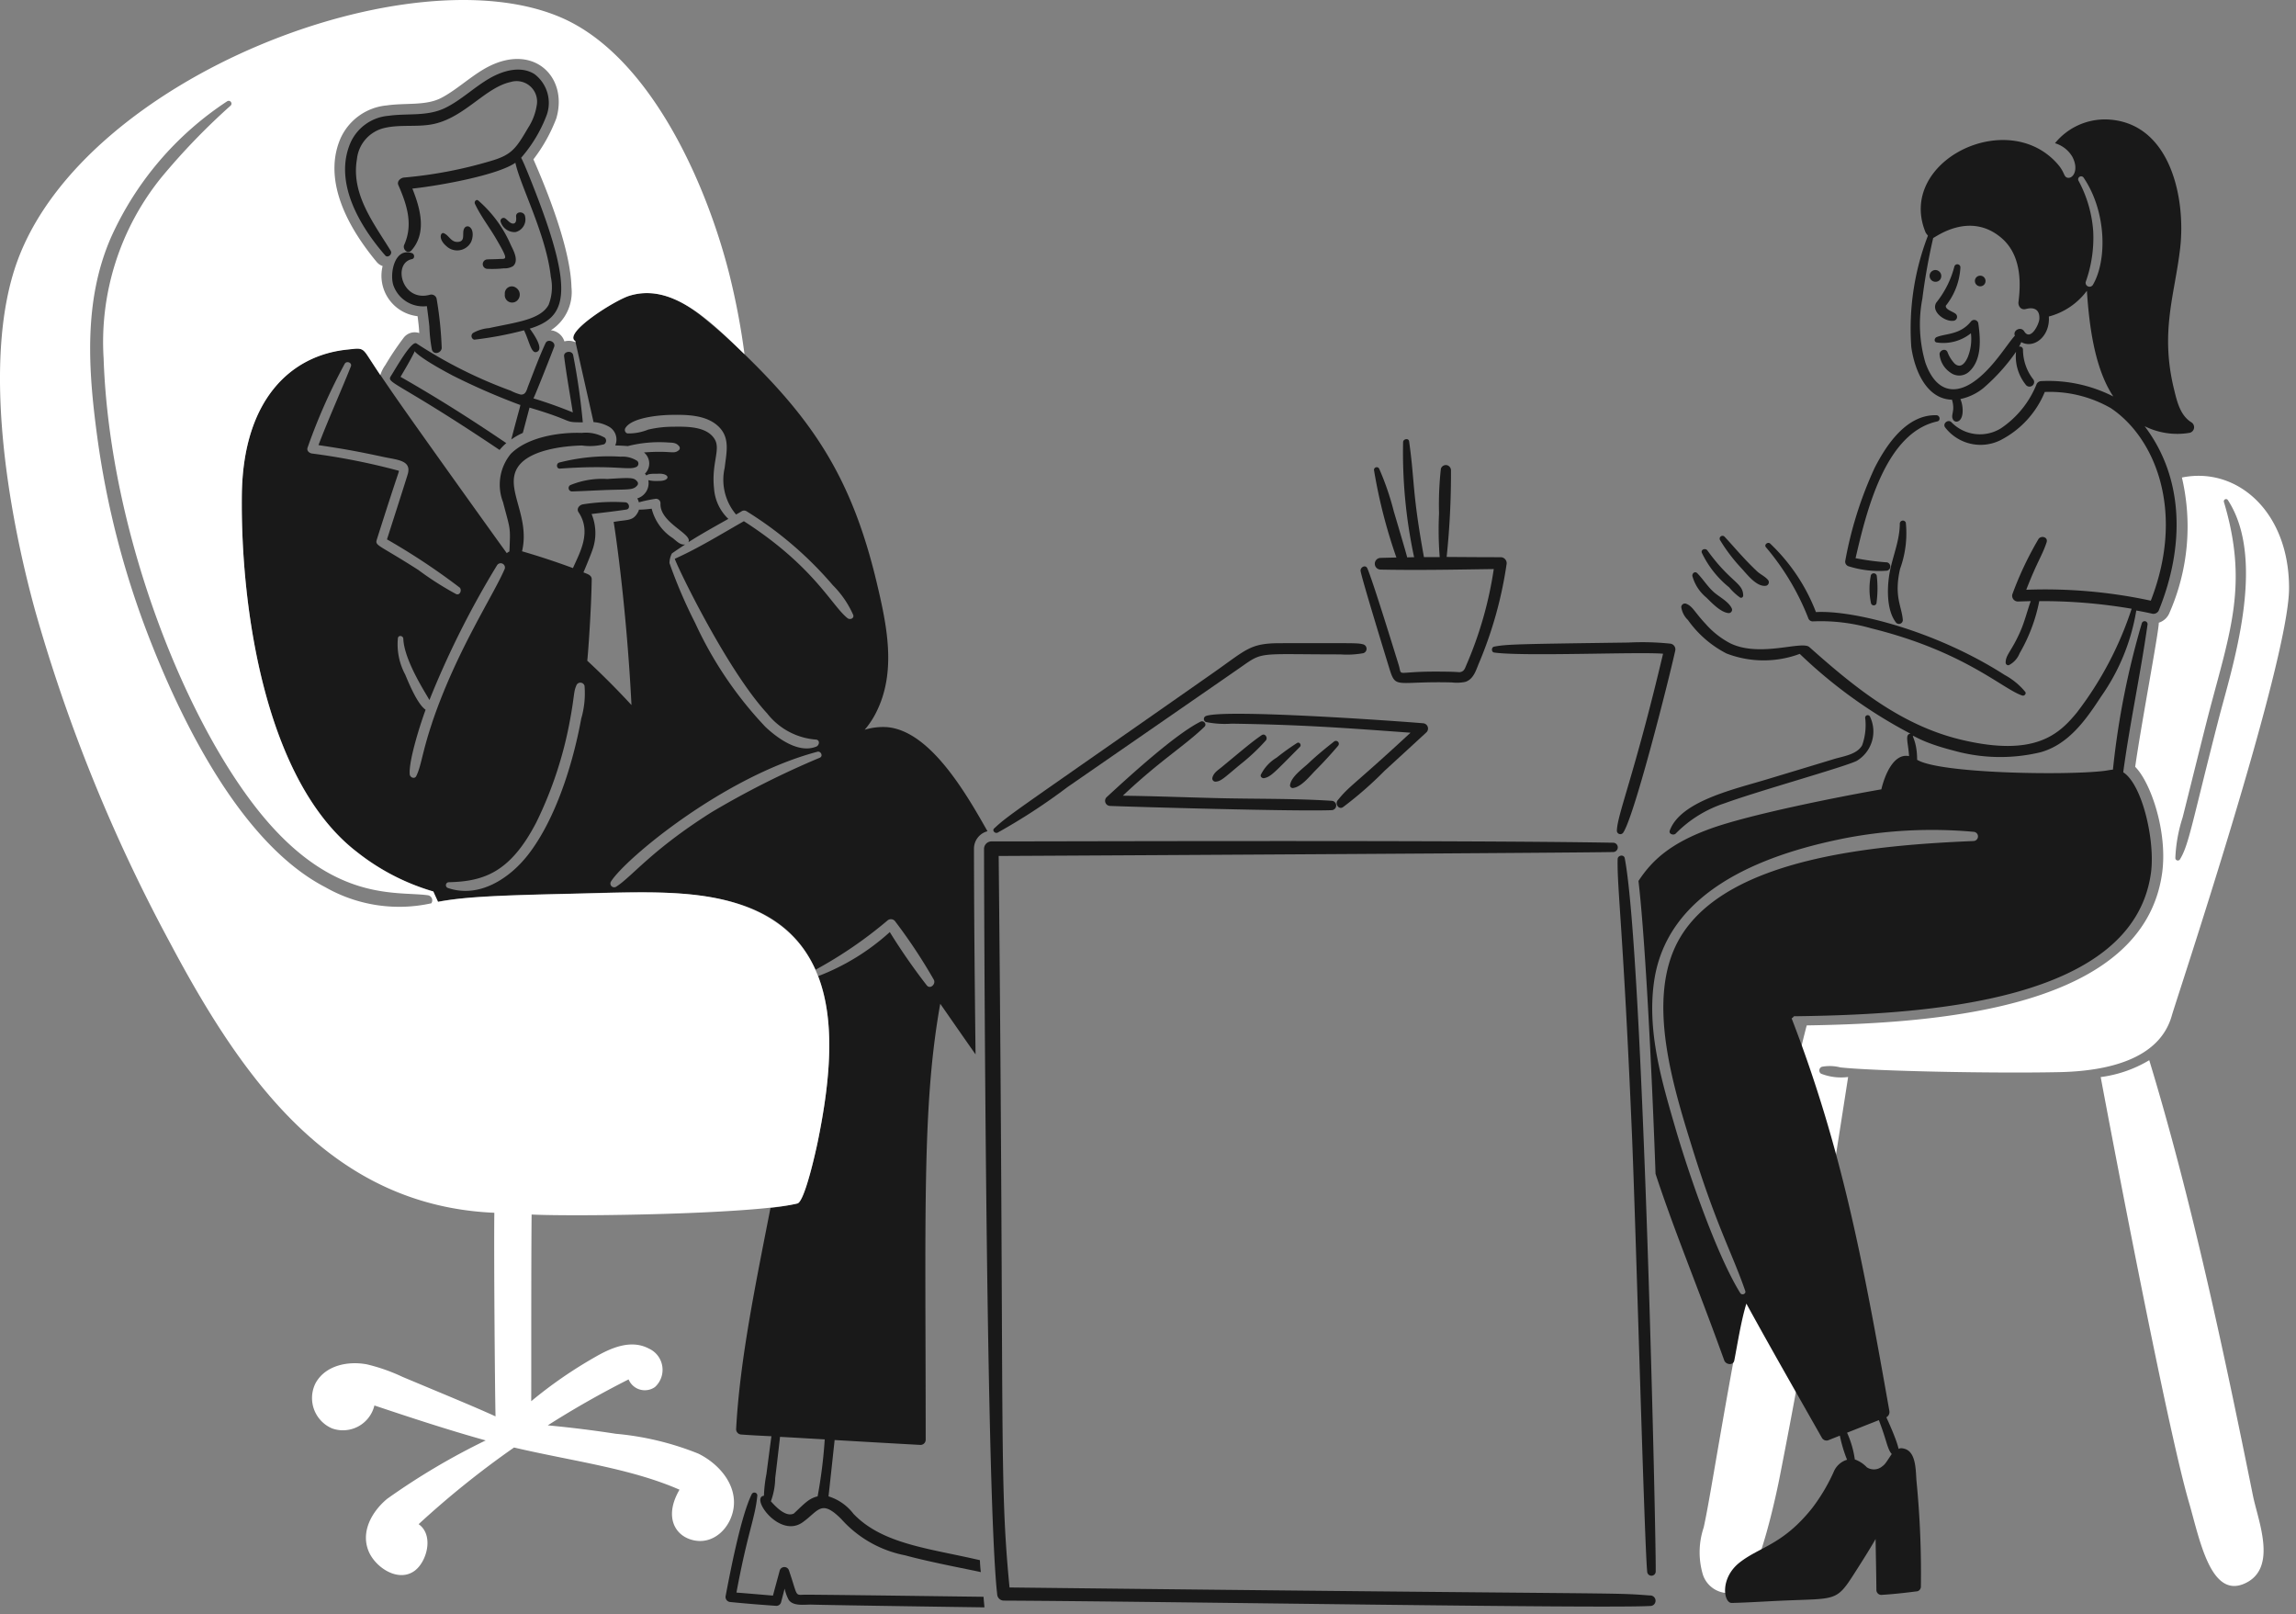 <svg width="239" height="168" fill="none" xmlns="http://www.w3.org/2000/svg"><rect width="100%" height="100%" fill="#808080" stroke="none"/><path d="M227.124 49.697a22.313 22.313 0 01-1.285 14.057 1.771 1.771 0 01-1.12 1.05c0 .964-1.833 10.573-2.458 15 1.631 1.63 3.405 6.82 2.799 11.092-1.974 13.948-22.871 15.598-36.99 15.818-.724 2.634-4.106 17.405-5.142 22.324-3.196 15.253-4.781 26.39-5.586 29.929a8.14 8.14 0 00-.083 4.903 2.789 2.789 0 001.571 1.704 2.808 2.808 0 002.317-.064c1.984-1.156 3.955-11.014 4.083-11.664 3.069-15.586 4.909-27.361 7.149-41.763a5.722 5.722 0 01-2.814-.342.403.403 0 01.095-.724 4.423 4.423 0 011.912.068c3.503.387 15.844.636 22.786.493 4.847-.101 10.425-1.254 11.72-5.902.434-1.558 12.199-36.746 12.199-44.463.008-8.03-5.477-12.686-11.153-11.516zm3.825 25.135c-2.788 10.843-3.093 13.082-4.03 14.603a.26.26 0 01-.478-.137c.058-1.43.312-2.846.753-4.208.31-1.19 2.132-8.58 2.786-11.079 2.217-8.422 4.051-13.287 1.517-21.773a.227.227 0 01.013-.164.229.229 0 01.409-.014c4.109 6.336.377 17.537-.969 22.772h-.001z" fill="#fff"/><path d="M223.724 110.336a13.119 13.119 0 01-5.054 1.755c1.307 6.994 6.939 36.556 9.179 44.231 1.11 3.799 2.241 10.125 5.847 8.456 3.428-1.587 1.353-6.503.82-9.139-3.002-14.867-6.363-30.745-10.792-45.303z" fill="#fff"/><path d="M171.747 166.041c-4.447-.332-.168-.076-66.661-.833-1.1-11.366-.523-15.322-1.129-76.126 16.61-.082 59.258-.324 63.961-.41a.487.487 0 00.344-.828.487.487 0 00-.344-.142c-16.869-.292-60.021-.125-64.721-.137a.782.782 0 00-.765.765c0 .187.126 66.461 1.366 77.563a.7.7 0 00.684.683c17.416.089 62.29.837 67.275.559a.548.548 0 10-.01-1.094z" fill="#191919"/><path d="M169.126 89.313c-.083-.424-.728-.315-.739.096-.073 2.937.599 7.56 1.49 28.658.404 9.575 1.295 42.641 1.584 45.475a.444.444 0 00.888 0c.066-2.48-1.285-64.18-3.223-74.229zm-65.283-2.659a62.261 62.261 0 007.274-4.741c2.391-1.653 16.704-11.546 17.896-12.376 2.553-1.782 1.695-1.434 10.517-1.434a9.465 9.465 0 002.383-.126.479.479 0 000-.916c-.652-.16-.555-.125-8.606-.125-3.225 0-3.497.627-7.117 3.155-20.679 14.48-21.121 14.65-22.717 16.134-.217.204.098.554.37.429zm40.749-17.191c.72 2.342.589 1.4 6.53 1.558.464.055.934.037 1.393-.054.878-.266 1.129-1.23 1.447-1.982a41.94 41.94 0 002.856-10.217.631.631 0 00-.319-.709.629.629 0 00-.268-.07c-1.873 0-3.763-.014-5.644-.028a83.26 83.26 0 00.452-9.042.56.56 0 00-.397-.502.537.537 0 00-.655.369 33.78 33.78 0 00-.192 4.63 36.18 36.18 0 00.069 4.563h-1.64c-1.244-6.844-.944-7.79-1.543-12.049-.052-.368-.614-.258-.627.083a51.902 51.902 0 001.147 11.98c-.251 0-.478 0-.724.013 0-.117-1.273-4.389-1.393-4.794a28.23 28.23 0 00-1.53-4.454.29.29 0 00-.317-.127.289.289 0 00-.216.264 54.258 54.258 0 002.335 9.125c-.559.014-1.12.024-1.665.042a.606.606 0 00-.581.607.605.605 0 00.581.608c3.934.081 7.867 0 11.801-.055a39.728 39.728 0 01-2.84 9.959c-.137.313-.217.662-.601.752-.277.064.084-.041-2.705-.041-4.185 0-3.358.58-3.756-.71-.327-1.052-2.722-8.847-3.261-10.04-.192-.423-.769-.096-.696.3.172.961 2.674 9.092 2.959 10.021zm29.232-2.483a28.196 28.196 0 00-4.316-.11c-11.81.158-12.627.178-13.974.424-.301.054-.314.57 0 .615 2.979.43 15.239-.096 17.58.125-2.994 12.667-4.766 16.716-4.808 18.427a.36.36 0 00.269.337.36.36 0 00.4-.159c1.184-1.777 4.809-16.178 5.41-18.937a.6.6 0 00-.561-.722z" fill="#191919"/><path d="M125.372 75.639c.286-.275-.07-.703-.409-.533-2.67 1.327-7.586 5.843-9.782 7.868a.533.533 0 00.382.9c2.12.087 19.476.594 23.085.438a.487.487 0 000-.97c-3.824-.25-7.704-.186-11.538-.273-3.415-.077-6.816-.218-10.231-.26 3.947-3.724 6.403-5.155 8.493-7.17z" fill="#191919"/><path d="M139.797 84a38.868 38.868 0 004.344-3.798c1.457-1.332 2.909-2.666 4.358-4.003a.552.552 0 00-.376-.93c-2.952-.25-20.462-1.486-22.567-.763a.338.338 0 00-.241.32.336.336 0 00.241.32c.877.174 1.773.23 2.664.165 7.229.11 11.517.424 18.605.943-5.976 5.538-6.337 5.488-7.581 7.034-.3.364.103 1.012.553.711z" fill="#191919"/><path d="M131.328 76.513c-1.05.718-1.92 1.476-4.153 3.318-.396.328-.832.575-.969 1.094a.332.332 0 00.314.423c.581-.032.869-.367 2.582-1.789a20.869 20.869 0 002.664-2.5c.238-.282-.081-.79-.438-.546zm.273 4.467c.693-.151 1.035-.553 3.716-3.26.19-.192-.056-.55-.301-.397-.737.473-1.448.983-2.132 1.53a4.327 4.327 0 00-1.639 1.776c-.08.202.152.396.356.351zm7.24-3.785c-.903.709-1.767 1.416-2.596 2.2-.627.597-1.787 1.38-1.952 2.267a.279.279 0 00.197.34.282.282 0 00.144.001c.899-.151 1.732-1.273 2.35-1.88a43.047 43.047 0 002.295-2.5.308.308 0 00-.005-.433.312.312 0 00-.217-.087.307.307 0 00-.216.092zM53.89 31.222a.846.846 0 00-.191-1.285.732.732 0 00-1.148.683.765.765 0 001.338.602zm12.454 16.754a2.8 2.8 0 00-1.734-.45 20.64 20.64 0 00-6.408.615c-.328.105-.286.654.083.627 5.907-.425 7.161.237 7.99-.192a.389.389 0 00.069-.6zm-3.135 1.871a8.726 8.726 0 00-3.853.643.354.354 0 00.178.655c1.338-.038 2.678-.125 4.002-.164 2-.056 2.43.018 2.828-.501a.31.31 0 00-.055-.395c-.33-.395-.647-.39-3.1-.238zM174.412 86.77a12.597 12.597 0 015.136-3.182c3.583-1.304 12.383-3.75 13.715-4.398a3.562 3.562 0 001.407-4.577.266.266 0 00-.519.068 6.217 6.217 0 01-.315 2.885c-.558.971-1.967 1.135-2.95 1.434-2.336.713-4.661 1.412-6.994 2.117-3.428 1.036-8.971 2.268-10.081 5.328-.124.334.357.52.601.326zm27.498-57.618a.63.63 0 00.118-.666.625.625 0 00-.555-.386.606.606 0 00-.435.18.617.617 0 00-.179.435.615.615 0 00.381.565.62.62 0 00.67-.128zm4.219-.462a.55.55 0 00-.39.942.55.55 0 00.943-.39.555.555 0 00-.553-.553zm-2.814 4.697a.409.409 0 00.372-.254.408.408 0 00-.084-.443c-.26-.26-1.122-.451-1.053-.878a6.934 6.934 0 001.517-4.002.32.32 0 00-.279-.305.323.323 0 00-.348.223 9.994 9.994 0 01-1.882 3.762c-.575.943.885 1.997 1.757 1.897zm1.873.04c-1.137 1.432-2.601 1.254-3.593 1.653-.244.099-.313.492 0 .56a4.594 4.594 0 003.566-.956 5.08 5.08 0 01-.329 2.487c-.251.574-.713 1.219-1.352.682a3.585 3.585 0 01-.765-1.23c-.202-.41-.795-.177-.819.219a2.554 2.554 0 001.12 1.926 1.522 1.522 0 002.007-.136c1.295-1.232 1.136-3.398.902-5.017a.444.444 0 00-.314-.307.437.437 0 00-.423.119zm-12.746 25.51c1.293.406 2.652.559 4.003.45a.452.452 0 00.324-.43.45.45 0 00-.324-.43 26.574 26.574 0 01-3.292-.437c1.214-5.268 3.198-13.069 8.509-14.234.37-.081.274-.627-.081-.642-3.087-.1-5.206 3.045-6.448 5.49a40.137 40.137 0 00-3.046 9.631.502.502 0 00.355.602z" fill="#191919"/><path d="M198.385 54.397a.322.322 0 00-.627.083c0 1.871-.826 3.578-1.106 5.409-.225 1.475-.251 3.702.737 4.931a.407.407 0 00.436.081.402.402 0 00.248-.368c-.106-1.447-.946-2.43-.287-5.328a10.86 10.86 0 00.599-4.808zm-20.75 7.803c.557.549 1.448 1.49 2.241 1.597a.349.349 0 00.422-.31.343.343 0 00-.04-.191c-.341-.712-1.31-1.177-1.881-1.694-.654-.589-1.103-1.343-1.708-1.953-.231-.234-.545.013-.502.3.246.884.758 1.67 1.468 2.25zM180 61.132a5.96 5.96 0 001.129 1.052.22.22 0 00.217-.005.228.228 0 00.11-.187c0-1.36-1.306-1.35-3.729-4.712-.189-.262-.714-.108-.574.251a10.3 10.3 0 002.847 3.6zm1.284-1.982c.572.617 1.528 1.9 2.485 1.818a.372.372 0 00.328-.232.377.377 0 00-.068-.395c-.31-.36-.79-.565-1.148-.902-1.427-1.35-2.371-2.525-3.373-3.593a.298.298 0 00-.385-.022.294.294 0 00-.08.377 17.76 17.76 0 002.241 2.95z" fill="#191919"/><path d="M188.224 64.313a.488.488 0 00.464.355 18.978 18.978 0 016.106.725c9.721 2.396 13.707 6.356 15.722 6.993.207.065.438-.19.301-.382a7.214 7.214 0 00-2.144-1.762c-7.066-4.535-15.636-6.76-19.644-6.543a19.444 19.444 0 00-4.753-7.117c-.23-.235-.666.079-.464.355a26.105 26.105 0 014.412 7.376z" fill="#191919"/><path d="M194.725 59.983a7.111 7.111 0 00.041 2.815.297.297 0 00.454.147.295.295 0 00.107-.147 11.43 11.43 0 00.04-2.815.322.322 0 00-.548-.227.322.322 0 00-.094.227z" fill="#191919"/><path d="M228.129 43.961c-1.193-.716-1.524-2.215-1.83-3.47-1.46-5.996.075-9.782.642-14.657.607-5.231-1.024-13.064-7.525-13.4a6.702 6.702 0 00-5.504 2.471 3.129 3.129 0 011.79 1.38c.763 1.403.05 2.397-.533 2.198-.364-.125-.244-.555-.957-1.38-5.249-6.06-16.855-.267-13.756 7.118.07.106.148.206.232.3a26.93 26.93 0 00-1.734 11.598c.376 2.613 1.68 5.422 4.234 5.478.376 1.248-.191 1.573.125 2.09.236.387 1.048.272.985-1.106a3.171 3.171 0 00-.232-1.053 5.641 5.641 0 002.376-1.128 20.077 20.077 0 003.415-3.784 4.71 4.71 0 00.984 3.386.488.488 0 00.866-.065.472.472 0 00-.034-.426 5.066 5.066 0 01-1.092-3.115.31.31 0 00-.031-.146.311.311 0 00-.23-.177.317.317 0 00-.149.009c.086-.155.163-.315.232-.478 1.313.733 3.016-.601 2.869-2.664a7.233 7.233 0 003.961-2.678c.233 3.55.784 8.053 2.747 10.997a14.878 14.878 0 00-7.486-1.598.563.563 0 00-.478.273 10.009 10.009 0 01-3.73 4.64 4.139 4.139 0 01-5.15-.627c-.328-.354-.944.11-.669.52a4.655 4.655 0 005.751 1.352 9.82 9.82 0 004.631-5.027 12.793 12.793 0 016.871 1.68c4.66 3.113 7.756 10.82 4.166 20.04a52.281 52.281 0 00-12.964-1.135c1.179-3.03 1.647-3.522 2.118-4.943.176-.534-.545-.738-.834-.356a35.03 35.03 0 00-2.731 5.769.588.588 0 00.102.516.59.59 0 00.471.236c.452-.015.888-.026 1.339-.04-.368 1.025-.627 2.106-1.066 3.114-.926 2.12-1.552 2.46-1.543 3.293a.27.27 0 00.328.259c.512-.259.91-.696 1.12-1.23a17.495 17.495 0 002.049-5.436 55.21 55.21 0 019.617.793 36.157 36.157 0 01-5.682 10.776c-1.882 2.302-4.381 4.667-11.995 2.87-6.253-1.476-11.1-5.408-15.872-9.657-.782-.695-5.142 1.115-8.238-.395a8.904 8.904 0 01-2.54-1.995c-1.242-1.325-1.352-1.86-2.077-2.132a.383.383 0 00-.478.368c.078.512.323.983.697 1.34a11.167 11.167 0 004.013 3.482c2.451.943 5.162.957 7.623.04a50.33 50.33 0 0011.529 8.307c-.618.051-.234.943-.15 2.335-1.572-.327-2.508 1.881-2.885 3.456-4.166.719-13.727 2.611-17.808 4.099-4.194 1.526-6.085 3.322-7.473 5.437.816 6.96 1.527 23.24 1.776 30.475 1.978 6.02 4.43 11.863 7.149 19.412.167.462.941.573 1.052 0 .341-1.764.707-4.119 1.254-5.902 2.567 4.685 5.23 9.324 7.867 13.975a.562.562 0 00.616.259l1.246-.494c.175.857.427 1.696.752 2.508a2.185 2.185 0 00-1.401 1.285 19.138 19.138 0 01-2.227 3.742c-3.049 3.829-5.437 4.013-7.54 5.655-2.103 1.641-1.684 4.241-.833 4.221 1.695-.041 3.401-.155 5.095-.232 5.831-.266 5.756.157 7.718-2.923.739-1.16 1.476-2.309 2.158-3.497.027 1.775.069 3.537.083 5.313a.514.514 0 00.501.501c1.254-.072 2.509-.216 3.763-.376a.503.503 0 00.368-.493 98.392 98.392 0 00-.45-10.911c-.099-.969.012-3.042-1.216-3.415-1.32-.401.178 1.311-1.929-3.288a.618.618 0 00.26-.273c.057-.115.077-.246.057-.373-2.68-15.157-4.882-27.177-10.177-40.871a.593.593 0 00.232-.218c13.835-.173 35.303-1.494 37.17-14.904.458-3.294-.878-9.204-2.885-10.491.697-5.15 1.805-10.219 2.528-15.353a.307.307 0 00-.441-.335.308.308 0 00-.148.17 84.708 84.708 0 00-3.01 15.244c-.314.028-.627.1-.943.137-4.034.48-17.12.27-19.439-1.161 0-3.778-2.354-2.529 3.798-.956 2.945.828 6.054.889 9.03.178 2.907-.799 4.723-3.348 6.297-5.769a21.617 21.617 0 003.688-8.988c.546.095 1.092.203 1.639.328a.617.617 0 00.738-.424c2.612-6.484 2.663-13.583-1.505-19.083 1.453.723 3.1.963 4.699.684a.604.604 0 00.439-.48.607.607 0 00-.256-.599zm-17.421-9.478c-.345-.559-1.216-.096-.97.45-.821.878-2.301 3.43-4.303 4.808-2.07 1.426-3.984.93-5.016-2.007a14.2 14.2 0 01-.314-6.646c.27-2.126.647-4.237 1.129-6.325.189-.024 3.776-2.84 7.103 0 1.924 1.642 2.082 4.3 1.776 6.647-.059.45.259.878.753.752.967-.26 1.472.142 1.419 1.025-.026.57-.926 2.349-1.577 1.296zm7.157-4.85a.41.41 0 01-.719-.015.408.408 0 01-.033-.285 13.66 13.66 0 00.778-5.267 12.998 12.998 0 00-1.53-5.259.311.311 0 01.116-.413.309.309 0 01.417.098c2.418 3.575 2.43 8.653.971 11.14zm-20.944 121.684c-.532.779-.662 1.057-.988 1.284a1.348 1.348 0 01-1.612.097 3.183 3.183 0 00-1.245-.814 10.187 10.187 0 00-.807-2.782c4.007-1.588 2.601-1.025 3.308-1.309.839 2.163.862 2.971 1.339 3.523l.005.001zm8.519-64.749a.478.478 0 01.323.809.477.477 0 01-.323.148c-9.858.419-25.752 1.63-30.64 10.204-3.511 6.158-.657 15.255 1.38 21.815 2.531 8.152 4.152 10.912 5.492 14.808.108.314-.358.479-.519.218-2.496-4.013-5.445-12.666-6.763-17.198-1.429-4.906-2.948-10.053-2.212-15.217 1.308-9.186 10.777-13.125 19.888-14.925a47.934 47.934 0 0113.369-.663l.005.001zm-162.563-59.6c.329-.069.287-.531 0-.627-1.817-.61-2.336 2.146-1.925 3.361a3.285 3.285 0 003.483 2.159c.095.71.188 1.407.26 2.117.026.802.113 1.6.26 2.39.155.6.959.41 1.024-.137a38.074 38.074 0 00-.533-5.163.566.566 0 00-.683-.396c-2.925.813-3.929-3.275-1.886-3.704z" fill="#191919"/><path d="M55.65 19.769c-.176-.454-1.14-2.925-1.405-3.346a14.672 14.672 0 002.65-4.412 3.762 3.762 0 00-1.244-4.29c-1.45-.925-3.321-.36-4.698.437-1.574.91-2.897 2.211-4.523 3.032-1.912.967-3.947.575-5.982.86a4.766 4.766 0 00-3.962 2.801c-1.774 4.113.956 8.674 3.593 11.708.26.355.816-.094.587-.466-1.77-2.884-4.138-5.894-3.511-9.531a3.72 3.72 0 012.937-3.26c1.693-.377 3.469-.028 5.163-.423 3.174-.743 5.293-3.778 7.901-4.345a2.132 2.132 0 012.705 2.486 5.956 5.956 0 01-.887 2.281c-1.224 2.095-1.682 2.784-3.716 3.401-3 .908-6.085 1.503-9.207 1.776-.341.03-.76.377-.587.779.878 2.007 1.571 4.08.614 6.216-.208.464.368 1.023.753.587 1.619-1.837.93-4.344.095-6.433 2.79-.295 8.89-1.397 10.723-2.691.494 2.362 3.227 7.524 3.689 11.884a5.086 5.086 0 01-.233 2.91c-.861 1.563-3.44 1.815-6.201 2.416a4.065 4.065 0 00-1.64.493.394.394 0 00.096.71 36.343 36.343 0 005.19-.975c.582 1.212.762 2.58 1.394 2.218.606-.348-.29-1.7-.796-2.39 3.688-1.14 4.793-3.446.503-14.433z" fill="#191919"/><path d="M46.499 25.644a1.632 1.632 0 002.54-.466c.193-.422.284-1.184-.108-1.516a.377.377 0 00-.589.083c-.317.484.206 1.41-.723 1.433-.684.018-.886-.702-1.435-.914-.296-.115-.63.588.315 1.38zm6.882-2.378c-.313-.02-.562-.394-.805-.547a.317.317 0 00-.465.355 1.524 1.524 0 001.544 1.08 1.358 1.358 0 001.01-1.6c-.062-.599-1.003-.6-.942 0 .028.264.042.733-.342.712zm-3.605-2.403c-.22-.162-.436.136-.34.342.575 1.241 1.45 2.361 2.144 3.538 1.456 2.473 1.11 2.164.355 2.212-.397.025-.793.019-1.19.041a.492.492 0 100 .984c.57.024 1.142.006 1.709-.054.334.02.668-.06.955-.232.627-.551.057-1.6-.232-2.186a12.84 12.84 0 00-3.4-4.645zm9.851 22.057a46.593 46.593 0 00-4.099-1.46c0-.014.014-.014.014-.028.222-.42 2.007-4.955 2.145-5.341.18-.518-.667-.887-.9-.376-.667 1.436-1.211 2.934-1.79 4.412-.167.422-.251 1.003-.82.929a4.934 4.934 0 01-1.011-.396 47.88 47.88 0 01-9.822-4.925c-.52-.299-2.107 2.543-2.663 3.415-.48.752.67.522 11.323 7.676.21-.258.443-.496.698-.71-3.58-2.431-7.24-4.754-11.01-6.897.491-.833.98-1.654 1.407-2.508.204-.414-.708-.126 4.03 2.376a69.686 69.686 0 006.98 3.044c.125 0 .09-.14-.888 3.607a6.853 6.853 0 011.201-.684l.698-2.634c4.925 1.46 3.378 1.53 5.545 1.53a69.904 69.904 0 00-1.003-6.994c-.105-.519-1.003-.41-.943.126.246 1.913.594 3.873.908 5.839zm42.756 123.258c-.365 0-14.607-.197-18.427-.219-1.295-.007-.834.39-1.83-2.527a.503.503 0 00-.957 0c-.237.878-.477 1.749-.71 2.623-1.271-.109-2.528-.218-3.798-.315 1.177-6.365 1.944-7.712 2.172-10.108a.308.308 0 00-.573-.151c-1.121 2.243-2.245 8.086-2.72 10.588a.528.528 0 00.492.655c1.597.16 3.183.285 4.782.397a.509.509 0 00.492-.376c.126-.477.25-.942.369-1.42.084.399.222.785.41 1.147.459.727 1.68.502 2.39.52 2.403.072 17.963.286 18.003.286-.013-.12-.095-.966-.095-1.1z" fill="#191919"/><path d="M88.831 157.531a5.218 5.218 0 00-2.587-1.805c.133-1.194.502-4.598.636-5.862 3.05.178 6.465.376 8.946.509a.542.542 0 00.533-.533c0-23.427-.395-34.748 1.516-45.378 1.229 1.762 2.444 3.524 3.674 5.267-.082-7.062-.156-14.288-.164-21.418a1.87 1.87 0 011.407-1.803c-2.246-3.976-5.977-10.446-10.45-10.834a6.476 6.476 0 00-2.336.274 8.749 8.749 0 001.175-1.762c2.165-4.242 1.158-9.053.055-13.66-2.56-10.698-6.542-16.68-13.736-23.658a57.648 57.648 0 00-4.707-4.16c-2.203-1.69-4.64-2.743-7.293-1.92-1.513.47-6.939 3.887-5.614 4.713.008.04 1.279 5.667 1.898 8.427.526.036 1.039.18 1.505.424a1.541 1.541 0 01.753 2.007c.134 0 1.05.034 1.298.068a13.343 13.343 0 014.221-.377c.437.026.813 0 1.12.377a.296.296 0 010 .409c-.579.487-.674.026-3.647.25a1.482 1.482 0 01.096 2.213.662.662 0 01.15.19c.23-.23.878-.175 1.27-.19 1.21-.046 1.275.776 0 .752a3.733 3.733 0 01-1.065-.081 1.651 1.651 0 01-1.148 1.897c.074.129.13.267.164.411a14.103 14.103 0 011.667-.356.47.47 0 01.587.452c-.125 2.049 3.414 3.197 2.896 4.056 1.352-.86 2.759-1.638 4.166-2.43a4.827 4.827 0 01-1.489-3.17c-.283-2.575.684-4.013.096-5.068-.804-1.436-3.019-1.37-4.426-1.352-.851.005-1.699.105-2.527.3a5.406 5.406 0 01-2.159.396.375.375 0 01-.218-.547c.627-1.085 3.423-1.353 4.672-1.38 1.571-.032 3.536-.026 4.822 1.025 1.487 1.217 1.037 2.815.847 4.481a5.585 5.585 0 001.185 4.86c.19-.109.395-.218.587-.341a.48.48 0 01.501 0 38.362 38.362 0 018.989 7.704 10.146 10.146 0 012.117 3.088c.125.369-.343.533-.587.341-1.65-1.298-3.497-5.41-10.792-10.095-2.363 1.339-4.712 2.8-7.185 3.907-.126.041 5.242 11.37 9.603 16.092a7.132 7.132 0 005.123 2.731c.41.08.3.601 0 .724-1.831.752-4.013-.845-5.286-2.034a39.914 39.914 0 01-7.323-10.82A50.977 50.977 0 0169.69 58.6c.004-.349.09-.692.25-1.003a46.26 46.26 0 011.38-.93c-.52.07-.89-.352-1.27-.654a5.142 5.142 0 01-2.214-3.074c-1.712.215-1.222-.043-1.38.273-.536 1.072-1.097.828-2.58 1.107.04.125 1.32 8.389 1.857 19.056a84.142 84.142 0 00-4.604-4.617c.065-.4.424-5.302.465-8.47 0-.467-.509-.564-.861-.723.063-.126.752-1.786.929-2.31a5.186 5.186 0 00-.082-3.762c1.202-.149 2.417-.277 3.62-.464.45-.069.3-.716-.095-.752a19.979 19.979 0 00-4.399.206c-.384.05-.736.449-.479.832 1.387 2.062.107 4.225-.587 5.806a77.234 77.234 0 00-5.3-1.748c.888-3.724-1.91-6.595-.41-8.798 1.174-1.722 4.571-2.159 6.64-2.213a5.87 5.87 0 002.307-.125.432.432 0 00.083-.683 3.95 3.95 0 00-2.404-.502c-2.4-.082-5.673.45-7.39 2.186a5.048 5.048 0 00-.806 5.016c.791 3.017.776 2.509.668 5.136-.099.046-.19.106-.273.177-.198-.25-9.8-13.636-11.952-16.774-3.583-5.226-2.221-3.358-2.812-4.178-.366-.508-1.246-.308-1.832-.25-5.937.604-10.865 5.267-10.984 15.12-.143 11.993 2.501 29.868 11.967 37.157a23.308 23.308 0 007.964 4.125c.16.357.326.717.49 1.076 2.885-.556 6.913-.681 13.963-.844 9.953-.23 21.257-1.195 25.333 7.922a44.265 44.265 0 007.47-5.108.552.552 0 01.848.11 55.737 55.737 0 014.002 6.05c.22.451-.385 1.013-.738.575a63.141 63.141 0 01-3.852-5.546 23.645 23.645 0 01-7.454 4.584c1.821 4.734 1.254 10.911-.059 17.299-.125.615-1.324 6.167-2.104 6.351-.921.222-1.857.377-2.8.463-1.548 7.933-3.194 15.802-3.579 23.048a.558.558 0 00.546.545c1.037.077 2.077.125 3.129.178-.07.464-.408 3.087-.52 3.934-.147.745-.234 1.5-.259 2.258-1.466.163 1.605 4.471 4.013 2.773 1.673-1.179 1.92-2.465 4.03-.355a11.964 11.964 0 006.653 3.784c2.748.752 7.097 1.552 7.881 1.748a13.02 13.02 0 01-.095-1.243c-5.28-1.234-10.147-1.659-13.174-4.837zM39.205 56.214c2.446-7.72 2.363-7.101 2.294-7.226a68.93 68.93 0 00-9.016-1.79c-.287-.039-.586-.286-.465-.615a59.815 59.815 0 013.866-8.728c.192-.34.794-.108.642.273-1.102 2.76-2.323 5.437-3.375 8.196 2.678.4 4.013.64 6.83 1.243 1.365.293 2.82.338 2.487 1.694-.079.32-2.144 6.745-2.186 6.871a68.62 68.62 0 017.582 5.027c.234.272.012.823-.377.67a32.02 32.02 0 01-3.934-2.509c-4.09-2.618-4.498-2.508-4.348-3.106zm5.769 19.029c-1.03 3.054-1.115 4.46-1.64 5.518-.176.356-.655.15-.683-.177-.125-1.43 1.16-5.403 1.653-6.722-.849-.566-1.764-2.795-2.117-3.646a6.647 6.647 0 01-.765-3.825c.073-.327.548-.233.56.082.089 2.277 2.393 5.763 2.719 6.38a94.017 94.017 0 017.034-14.017.444.444 0 01.765.452c-1.179 2.73-5.03 8.535-7.531 15.954l.005.001zm15.518-.396c-.852 4.631-2.653 10.44-5.546 14.138-1.925 2.459-5.1 4.533-8.319 3.428a.308.308 0 01.081-.6c3.68-.084 6.428-1.034 9.126-6.243a40.742 40.742 0 003.484-10.546c.519-2.76.355-2.98.71-3.763a.45.45 0 01.818.11 9.431 9.431 0 01-.36 3.476h.006zm24.861 4.002a90.797 90.797 0 00-11.287 5.682c-6.293 3.972-8.277 6.71-9.944 7.76a.392.392 0 01-.533-.534c1.47-2.366 11.77-10.956 21.501-13.523.354-.094.615.454.258.615h.005zm-.24 76.878c-.907.209-1.346.725-2.478 1.785-.794.396-1.796-.602-2.39-1.272a7.282 7.282 0 00.45-2.418c.117-.943.45-3.797.502-4.289 1.121.06 2.786.156 4.653.265a50.578 50.578 0 01-.742 5.936l.005-.007z" fill="#191919"/><path d="M76.524 93.97c-4.72-1.437-10.222-1.112-16.966-.957-7.05.163-11.074.289-13.963.844-.164-.358-.33-.718-.49-1.076a23.307 23.307 0 01-7.964-4.12c-9.493-7.307-12.11-25.24-11.967-37.157.12-9.859 5.047-14.517 10.984-15.121 1.965-.2 1.396-.359 3.433 2.65.118-.377.296-.733.528-1.053a29.453 29.453 0 011.858-2.772 1.445 1.445 0 011.666-.546c-.03-.438-.03-.642-.177-1.756a4.235 4.235 0 01-3.637-5.218 1.391 1.391 0 01-.616-.423c-3.916-4.717-5.343-9.208-3.77-12.855a5.867 5.867 0 014.815-3.439c1.989-.284 4.047.048 5.643-.765 1.472-.752 2.965-2.132 4.466-3.01 5.017-2.942 8.836.728 7.542 5.123a16.807 16.807 0 01-2.383 4.265c1.574 3.575 3.865 9.433 3.961 13.319a4.715 4.715 0 01-2.144 4.467 1.654 1.654 0 011.407 1.16c.386-.11.798-.076 1.161.094l-.027-.126c-1.325-.827 4.1-4.242 5.615-4.713 4.454-1.38 8.402 2.598 12 6.08a74.236 74.236 0 00-1.578-8.32C73.486 18.896 67.642 5.952 58.6 1.909 42.975-5.074 8.84 7.96 1.816 27.145-1.9 37.292.786 53.084 3.647 63.508a170.672 170.672 0 0014.055 34.615c7.768 14.633 17.04 27.361 33.755 28.092-.055 4.357.068 19.274.126 21.187-2.4-1.087-4.405-1.897-9.686-4.112a18.9 18.9 0 00-3.688-1.298c-1.94-.37-4.316.069-5.354 1.941a3.436 3.436 0 00.57 3.928c.325.342.716.614 1.15.798a3.37 3.37 0 004.398-2.391c3.84 1.284 7.692 2.554 11.585 3.637a71.304 71.304 0 00-10.259 6.079c-1.582 1.314-2.791 3.431-1.912 5.491.706 1.655 3.087 3.261 4.794 1.981 1.264-.952 2.007-3.7.397-4.836a94.249 94.249 0 019.93-7.977c6.102 1.428 12.122 2.159 17.225 4.39-1.591 2.724-.554 4.712 1.285 5.218 2.257.628 4.116-1.311 4.358-3.428.278-2.445-1.63-4.539-3.689-5.546a30.196 30.196 0 00-8.578-2.063 118.6 118.6 0 00-7.09-.878 97.8 97.8 0 018.414-4.781 1.825 1.825 0 001.995 1.102c.271-.045.528-.152.752-.311a2.42 2.42 0 00.758-2.174 2.426 2.426 0 00-1.4-1.828c-1.898-1.003-4.013-.038-5.696.944a45.937 45.937 0 00-6.544 4.535c.013-3.019-.014-14.207.04-19.426 4.548.226 22.924-.022 27.662-1.147.78-.185 1.977-5.737 2.105-6.351 2.29-11.109 2.3-21.617-8.581-24.929zm-31.63.037a15.502 15.502 0 01-11.005-1.662C25.221 87.876 19 75.347 15.476 66.24a91.727 91.727 0 01-5.355-20.791c-.938-6.94-1.439-14.113 1.407-20.68a33.234 33.234 0 0112.13-14.235.29.29 0 01.356.451 69.462 69.462 0 00-7.209 7.472 27.228 27.228 0 00-6.02 18.824c.614 18.329 8.713 38.376 16.788 47.908 7.375 8.7 13.707 7.545 16.94 7.977a.535.535 0 01.385.84h-.004z" fill="#fff"/></svg>